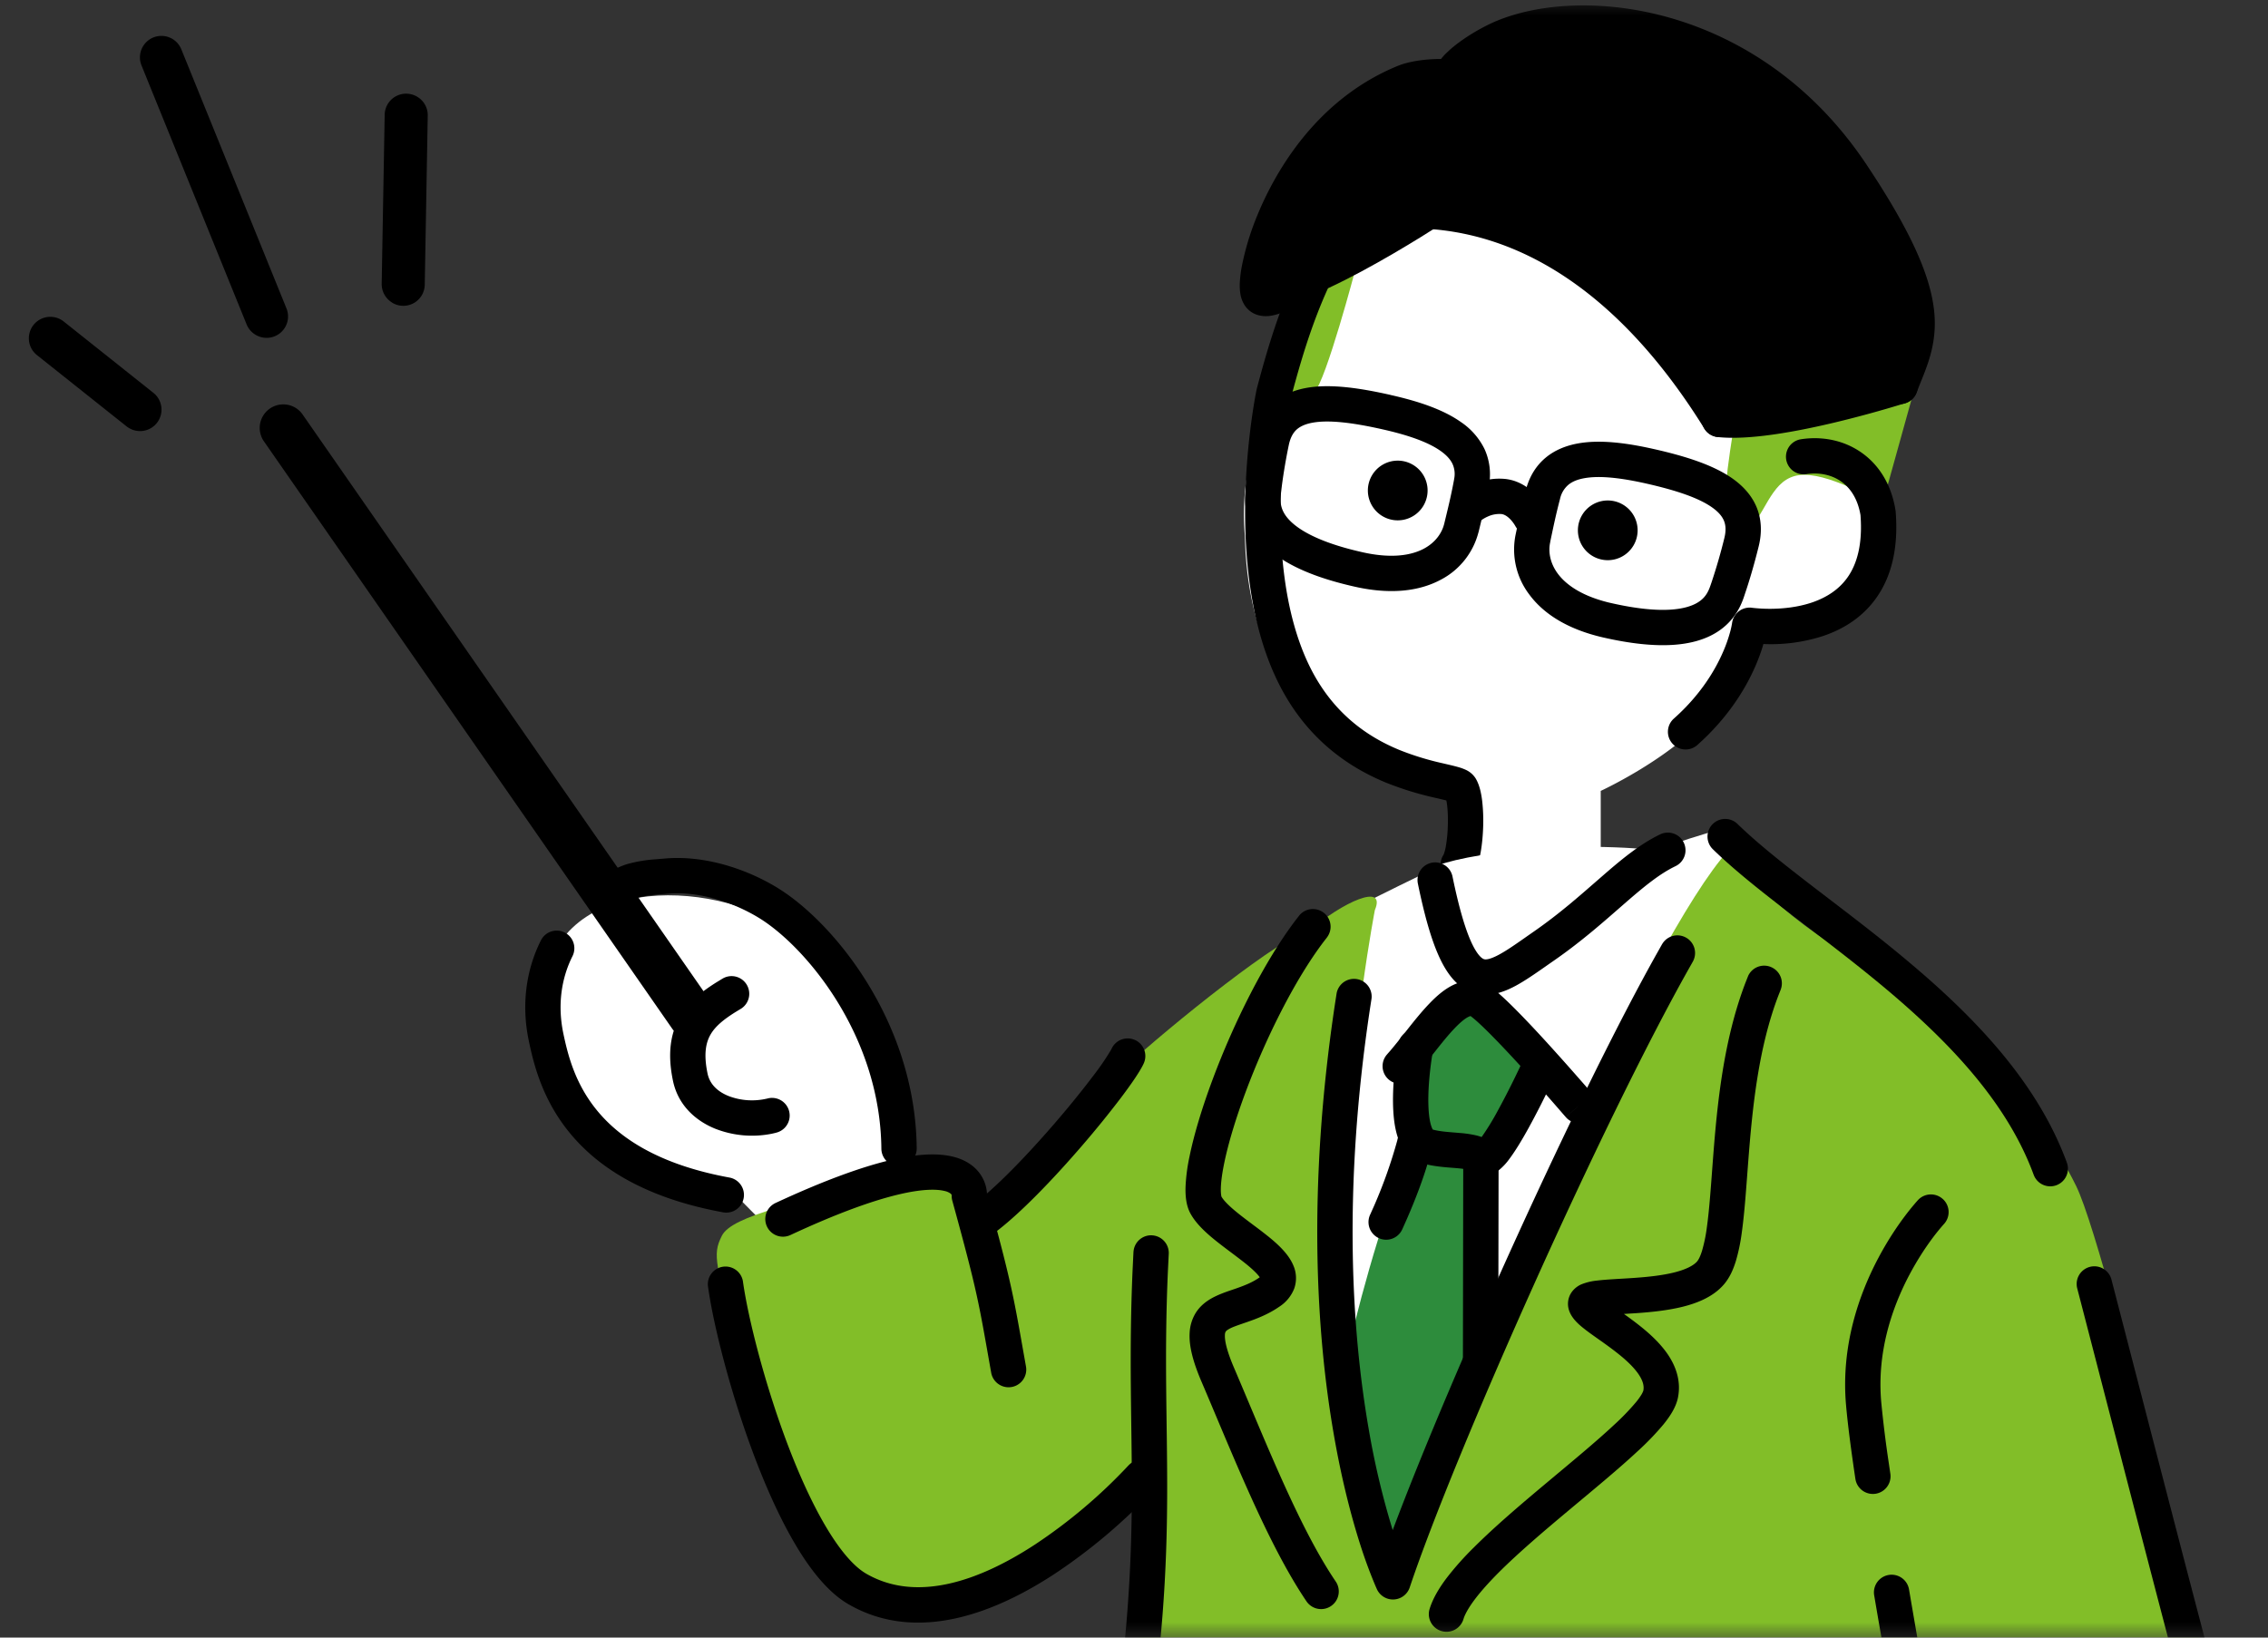 <svg xmlns="http://www.w3.org/2000/svg" width="72" height="52" fill="none" viewBox="0 0 72 52"><rect x="0" y="0" width="72" height="52" fill="#333333" stroke="none"/><mask id="a" width="72" height="52" x="0" y="0" maskUnits="userSpaceOnUse" style="mask-type:alpha"><path fill="#fff" d="M0 0h72v52H0z"/></mask><g mask="url(#a)"><path fill="#000" d="M12.444 9.605a.687.687 0 0 1-.327-.594l.095-5.368a.68.68 0 0 1 .697-.668c.377.009.678.32.67.697l-.095 5.367a.68.68 0 0 1-1.041.568l.001-.002ZM4.08 13.582a.494.494 0 0 1-.067-.047l-2.84-2.259a.681.681 0 1 1 .85-1.067l2.84 2.26a.681.681 0 0 1-.781 1.114H4.08Zm4.023-2.957a.68.68 0 0 1-.274-.324L4.492 2.077a.68.68 0 1 1 1.265-.51l3.337 8.225a.68.68 0 0 1-.99.833Z"/><g clip-path="url(#b)"><path fill="#fff" d="m59.642 16.445-.003-.032c-.062-.385-.147-.456-.312-.735 1.946-1.985.735-5.432.068-6.802-.705-1.45-2.11-3.604-3.54-4.284-1.431-.68-4.903-2.449-9.465-.544-4.563 1.904-6.169 8.13-6.24 8.342-.008.02-.32 1.005-.505 2.417a7.488 7.488 0 0 0-.125 2.204c.026 1.288.245 2.68.853 3.94 1.136 2.362 4.883 3.717 5.69 4.054 0 0 .106 2.301-.2 2.608.204.918 2.298 1.275 2.298 1.275 1.815.12 2.656-1.174 2.656-1.174v-2.6s2.06-.948 3.266-2.253c.875-.842 1.49-2.22 1.629-2.546.146.02.382.047.669.047.658 0 1.578-.133 2.288-.758.763-.672 1.093-1.736.977-3.159h-.004Z"/><path fill="#82BE28" d="M43.037 8.524s-.938 3.558-1.313 3.932c-.374.375-1.5 1.123-1.5.936 0-.187 1.5-4.68 1.5-4.68l1.313-.188Z"/><path fill="#000" d="M44.373 16.523a.948.948 0 1 1-.001-1.896.948.948 0 0 1 .001 1.896Zm6.667 1.265a.948.948 0 1 1 0-1.896.948.948 0 0 1 0 1.896Z"/><path fill="#000" d="M60.143 12.964c.774-5.551-3.588-11.126-10.248-10.557l-.159.015-.167.018c-3.489.392-5.704 2.037-7.144 4.012-1.354 1.858-2.012 3.993-2.442 5.574l-.083.309v.004c-.019.07-.296 1.428-.36 3.219-.06 1.729.074 3.94.892 5.801l.082.18c.894 1.901 2.307 2.832 3.507 3.321a10.02 10.02 0 0 0 1.527.47c.159.037.277.064.368.088.008.038.016.087.024.148.022.181.03.406.023.638a4.678 4.678 0 0 1-.058.64 1.531 1.531 0 0 1-.067.271l-.006.015-.014.025a.56.56 0 0 0 .945.601l.016-.024.023-.038c.113-.197.172-.45.208-.659.042-.246.067-.526.075-.8a5.594 5.594 0 0 0-.032-.803c-.027-.222-.079-.506-.21-.719l-.003-.005a.728.728 0 0 0-.309-.264 1.558 1.558 0 0 0-.228-.083c-.137-.04-.32-.081-.498-.123a8.922 8.922 0 0 1-1.36-.416c-1.013-.413-2.172-1.177-2.916-2.76-.777-1.654-.928-3.74-.867-5.465.06-1.693.32-2.957.323-2.976.428-1.603 1.038-3.713 2.347-5.508 1.29-1.77 3.274-3.251 6.516-3.575 5.972-.595 9.871 4.341 9.184 9.272l-.017.116-.004.029a.561.561 0 0 0 1.108.17l.005-.028.019-.133Z"/><path fill="#82BE28" d="M55.408 11.52s-.375 1.872-.562 3.37c-.118.947.187 2.62.75 1.872.562-.75.75-1.685 1.687-1.685s2.476.93 2.476.93l.937-3.37-5.288-1.117Z"/><path fill="#000" d="M41.498 4.83c.858-.904.8-2.396 4.399-2.596 1.2-.998 1.79-1.103 2.799-1.623 2.056-1.06 4.088.573 6.198 1.522 2.111.95 5.845 5.792 5.99 7.696.142 1.904-.471 2.275-.471 2.275s-3.69 1.065-5.489.865c-.937-.374-2.453-2.709-4.558-4.033-1.612-1.013-4.467-1.911-4.467-1.911s-5.11 3.37-5.999 2.597c-.236-.538.475-3.608 1.6-4.793l-.002.002Z"/><path fill="#000" d="M45.26 6.14a.56.56 0 0 0-.056 1.12c3.49.175 6.518 2.502 8.904 6.352a.56.56 0 1 0 .954-.59C52.575 9.008 49.266 6.34 45.26 6.14Zm13.989-.922C55.84.113 50.188-.521 47.405.71a6.324 6.324 0 0 0-.944.534c-.175.121-.357.26-.514.412a1.85 1.85 0 0 0-.39.512l-.02.04-.01.027a.561.561 0 0 0 1.025.451l.012-.026.015-.028a.96.96 0 0 1 .145-.167c.1-.096.228-.197.373-.296.29-.2.6-.362.76-.433 2.28-1.008 7.35-.552 10.459 4.104 1.433 2.148 1.892 3.361 1.972 4.173.068.691-.124 1.117-.38 1.762l-.112.291-.01.028a.561.561 0 0 0 1.05.393l.01-.026.05-.129c.254-.646.611-1.379.508-2.429-.108-1.099-.7-2.504-2.155-4.685Z"/><path fill="#000" d="M45.741 1.873c-.574 0-1.029.095-1.283.187l-.049.018c-3.066 1.236-4.329 4.213-4.707 5.326l-.051.157a9.07 9.07 0 0 0-.209.8 3.966 3.966 0 0 0-.084.635c-.003.103 0 .217.018.33a.931.931 0 0 0 .15.386c.225.32.575.343.772.321a1.68 1.68 0 0 0 .52-.16 3.392 3.392 0 0 0 .472-.277l.033-.022.01-.007a.122.122 0 0 1 .003-.003h.001l-.33-.454-.004-.005.334.458a.56.56 0 1 0-.684-.89 2.637 2.637 0 0 1-.144.092l.032-.178c.072-.348.18-.698.222-.819v-.001c.354-1.042 1.475-3.604 4.065-4.648.085-.034.414-.124.913-.124a.56.56 0 1 0 0-1.122Zm14.587 10.413.163.513a.56.56 0 1 0-.34-1.068h-.002l-.008.003-.032.01-.124.038-.462.137c-.392.113-.931.261-1.525.403-1.22.29-2.562.528-3.35.44a.56.56 0 0 0-.125 1.115c1.011.112 2.537-.178 3.735-.464a35.787 35.787 0 0 0 2.186-.599l.034-.01.01-.004h.003l-.163-.514Zm-.007-.02-.045-.143.052.163a2.556 2.556 0 0 1-.007-.02Zm-5.335 7.518v.006a2.798 2.798 0 0 1-.048.227 4.609 4.609 0 0 1-.245.7c-.253.58-.717 1.356-1.555 2.101a.56.56 0 0 0 .746.839c.976-.87 1.529-1.785 1.837-2.492.12-.275.204-.518.26-.715a5.35 5.35 0 0 0 1.91-.26c.612-.208 1.248-.582 1.7-1.242.455-.662.682-1.552.588-2.71l-.006-.044c-.133-.824-.535-1.452-1.104-1.84-.561-.384-1.243-.507-1.896-.406a.56.56 0 1 0 .17 1.108c.406-.062.794.019 1.093.224.288.197.535.536.627 1.074.073.949-.122 1.559-.397 1.96-.28.407-.685.66-1.136.815-.455.155-.932.2-1.306.203a4.924 4.924 0 0 1-.565-.028l-.028-.003-.004-.001a.561.561 0 0 0-.636.458l-.005.026Z"/><path fill="#fff" d="m23.394 37.987 1.32 1.335c.078.391.189.758.324 1.108.052-.048.105-.1.157-.15 1.22-1.14 2.48-2.254 3.83-3.242-1.275-1.9-.82-4.128-3.457-7.01-1.765-1.928-7.16-2.567-8.174.699-.784 2.52.442 6.024 6 7.258v.002Z"/><path fill="#82BE28" d="M35.657 33.94c-1.174.936-3.762 4.409-4.49 4.652-.395-.617.486-2.18-2.669-1.291-3.155.889-5.258 1.291-5.582 1.94-.324.647-.161.808.485 3.877.647 3.07 2.59 8.078 5.905 7.756 3.316-.324 6.795-3.716 7.2-3.96.405-.243 1.456-14.152-.85-12.974Z"/><path fill="#000" d="M24.682 28.192c-1.01-.617-2.318-1.03-3.533-.934l-.34.028a4.44 4.44 0 0 0-.89.15c-.389.119-.708.32-1.078.633a.561.561 0 0 0 .727.855c.3-.255.486-.356.68-.416.165-.05.354-.077.652-.104l.337-.028c.926-.073 2.001.248 2.86.773.72.441 1.69 1.366 2.483 2.652.79 1.28 1.383 2.884 1.4 4.675a.56.56 0 0 0 1.122-.011c-.02-2.034-.693-3.835-1.567-5.252-.842-1.366-1.89-2.406-2.769-2.968l-.084-.053Zm-6.758 1.418a.56.56 0 0 0-.752.25c-.469.933-.626 2.038-.385 3.189.147.699.413 1.848 1.305 2.931.9 1.094 2.386 2.062 4.863 2.516a.561.561 0 0 0 .203-1.104c-2.266-.415-3.497-1.27-4.2-2.125-.711-.864-.934-1.786-1.074-2.449-.19-.908-.062-1.754.29-2.456a.56.56 0 0 0-.25-.752Z"/><path fill="#000" d="M9.593 13.142a.748.748 0 0 0-1.228.853l12.968 18.66.022.031a.748.748 0 0 0 1.206-.884L9.593 13.142Zm20.652 23.585c-.478-.116-1.125-.094-2.01.118-.89.215-2.063.633-3.616 1.355a.56.56 0 1 0 .474 1.017c1.512-.704 2.612-1.09 3.405-1.281.8-.193 1.249-.176 1.483-.119a.501.501 0 0 1 .191.08.108.108 0 0 1 .034.038.065.065 0 0 1 .006.018.56.56 0 0 0 .019.17c.823 2.991.84 3.243 1.235 5.465a.561.561 0 0 0 1.105-.196c-.397-2.228-.424-2.528-1.239-5.495a1.182 1.182 0 0 0-.12-.456c-.154-.315-.461-.591-.966-.714Zm-.031 1.192-.002.032v-.023l.001-.005v-.004ZM23.587 40.7a.56.56 0 1 0-1.11.156c.172 1.234.718 3.398 1.477 5.404.381 1.005.822 1.989 1.308 2.804.475.8 1.034 1.507 1.676 1.878 2.22 1.282 4.74.214 6.532-.959a17.753 17.753 0 0 0 2.276-1.793 18.084 18.084 0 0 0 .901-.895l.004-.004.001-.001-.33-.298.33.297a.56.56 0 0 0-.832-.75c-.001 0-.002 0-.003.002a16.638 16.638 0 0 1-2.961 2.504c-1.76 1.152-3.748 1.855-5.358.925-.385-.222-.822-.723-1.272-1.48-.44-.74-.855-1.657-1.223-2.627-.736-1.944-1.256-4.026-1.416-5.162Z"/><path fill="#000" d="M23.707 31.27a.56.56 0 0 0-.743-.21l-.025.014-.184.112c-.43.268-.858.593-1.142 1.057-.34.558-.425 1.232-.249 2.075.163.785.73 1.277 1.346 1.525a3.196 3.196 0 0 0 1.793.157l.113-.026.028-.008a.56.56 0 0 0-.27-1.087l-.028.007-.072.015a2.076 2.076 0 0 1-1.145-.098c-.369-.149-.6-.391-.667-.714-.135-.648-.044-1.011.109-1.262.148-.243.395-.45.771-.686l.17-.103.024-.015a.561.561 0 0 0 .171-.753Z"/><path fill="#fff" d="M54.43 26.389c-.126.033-1.416.402-1.748.616-3.902-.41-7.482.393-7.291.666-.013-.045-1.593.779-2.773 1.333 0 0 .224.92.034 1.848-.19.929-1.438 15.5 2.308 19.267.127-3.602 5.932-14.88 10.7-21.914 0 0-.402-1.29-1.232-1.816h.002Z"/><path fill="#2D8C3C" d="M44.486 33.666c-.281 1.212-.244 2.297.29 3.299-.461.082-1.642 4.415-1.878 5.52.628 3.95.905 6.947 1.303 7.44.98-3.955 3.02-6.258 2.91-6.53-.293-3.61-.099-6.462-.099-6.462 1.03-.898 2.036-2.587 2.036-2.587-1.816-1.537-1.385-2.973-2.487-2.382-1.102.592-2.075 1.702-2.075 1.702Z"/><path fill="#82BE28" d="m64.908 64.649 7.292-2.651c-.9-3.724-5.16-22.034-6.29-24.337-1.128-2.303-3.724-5.48-7.315-7.403-2.594-1.556-3.732-3.244-3.732-3.244-2.42 2.649-8.512 15.957-9.99 22.976-4.155-5.907-1.227-21.09-1.227-21.09.373-.888-1.027-.256-2.092.664-.754.073-4.405 2.999-5.895 4.377l.571 9.82c.555 1.8.083 9.291-1.07 14.667-1.155 5.375-1.814 8.445-1.82 9.96-.006 1.514 1.768 2.15 3.903 3.306 2.135 1.155 5.734 1.561 5.734 1.561l2.08-7.707s1.75 6.693 2.375 7.949c5.324 1.913 15.727.459 18.692-2.118 1.035-.718 1.258-.625.56-2.956-.698-2.33-1.77-3.774-1.77-3.774h-.006Z"/><path fill="#000" d="M55.158 26.163a.56.56 0 0 0-.782.803c.7.683 1.597 1.386 2.55 2.117.96.738 1.986 1.51 2.984 2.35 2.002 1.688 3.814 3.59 4.651 5.87a.56.56 0 0 0 1.053-.387c-.941-2.564-2.942-4.622-4.982-6.34-1.022-.862-2.075-1.654-3.024-2.382-.958-.736-1.803-1.401-2.45-2.031Zm16.547 36.054a.56.56 0 0 0 1.004-.501l-1.004.5ZM67.03 40.63a.56.56 0 0 0-1.086.282c.97 3.734 2.262 8.757 3.38 12.985.56 2.114 1.077 4.031 1.49 5.491.205.73.386 1.349.533 1.821.142.454.266.82.36 1.008l1.003-.501c-.045-.09-.143-.363-.292-.84a73.24 73.24 0 0 1-.525-1.792 371.08 371.08 0 0 1-1.484-5.474C69.29 49.386 68 44.368 67.03 40.63Zm-5.347-2.55a.56.56 0 0 0-.793.025l.39.365-.39-.365-.001.002-.002.002-.008.008-.025.028c-.02.023-.05.056-.086.1a7.518 7.518 0 0 0-.293.367c-.239.317-.551.776-.854 1.35-.602 1.142-1.181 2.77-1.017 4.648.052.6.157 1.411.296 2.343l.005.029a.561.561 0 0 0 1.105-.194l-.05-.34a36.407 36.407 0 0 1-.239-1.935c-.139-1.593.35-3.001.892-4.028.27-.51.548-.92.758-1.199a6.904 6.904 0 0 1 .32-.394l.015-.017.003-.003a.56.56 0 0 0-.026-.793Z"/><path fill="#000" d="M60.604 50.47a.56.56 0 1 0-1.106.189c.655 3.852 1.434 8.045 1.599 9.418.134 1.114.243 2.273.446 3.175.102.453.236.884.432 1.234.197.352.49.678.927.81l.033.008c.527.124 1.225.052 1.947-.094.744-.15 1.597-.4 2.474-.695 1.538-.52 3.188-1.197 4.528-1.79l.555-.247.026-.013a.56.56 0 0 0-.463-1.02l-.026.01-.547.245c-1.32.584-2.936 1.247-4.431 1.752-.856.288-1.66.521-2.339.659-.685.138-1.17.164-1.447.105-.058-.022-.15-.084-.258-.278-.119-.212-.224-.521-.317-.933-.186-.828-.286-1.894-.426-3.062-.17-1.408-.96-5.67-1.607-9.472Zm-24.03-11.244a.561.561 0 0 0-.588.502l-.003.028-.027.56c-.122 2.75-.02 4.84-.025 7.058-.005 2.374-.13 4.967-.77 8.838l-.45 2.712a818.984 818.984 0 0 1-1.53 8.938l-.104.586c-.137.761.284 1.48.838 2.057.572.596 1.398 1.162 2.349 1.647 1.902.97 4.43 1.682 6.776 1.652a.561.561 0 0 0 .54-.434c.328-1.415.611-2.643.812-3.518l.235-1.025.063-.275.016-.071a1.21 1.21 0 0 0 .004-.018l.001-.005v-.001l.006-.028a.56.56 0 0 0-1.092-.25l-.007.029v.001l-.001.005-.004.017-.017.071-.062.275a1112.893 1112.893 0 0 1-.946 4.101c-2.014-.059-4.167-.685-5.815-1.525-.884-.451-1.592-.949-2.05-1.425-.475-.496-.582-.862-.543-1.081.21-1.166.661-3.692 1.637-9.538l.451-2.714c.651-3.938.78-6.592.785-9.018.005-2.281-.097-4.298.023-7.009l.027-.551.001-.03a.561.561 0 0 0-.53-.56Zm-.537-6.199a.56.56 0 0 0-.733.244l-.013.026-.03.057a8.356 8.356 0 0 1-.568.824c-.322.428-.738.943-1.192 1.47-.92 1.068-1.953 2.137-2.668 2.65a.561.561 0 0 0 .63.928l.024-.016.079-.058c.823-.613 1.89-1.733 2.785-2.772a31.93 31.93 0 0 0 1.238-1.526c.306-.406.566-.78.694-1.032l.024-.05.011-.026a.56.56 0 0 0-.28-.72Zm17.492-3.252a.561.561 0 0 0-.75.184l-.016.025-.131.233c-2.52 4.478-6.574 13.45-8.419 18.37a25.43 25.43 0 0 1-.765-3.227c-.526-3.035-.833-7.525.047-13.353l.043-.278.004-.03a.561.561 0 0 0-1.107-.172l-.005.028-.044.285c-.899 5.952-.59 10.564-.043 13.711.277 1.599.616 2.819.887 3.644a15.149 15.149 0 0 0 .444 1.184l.029.065.008.019.003.005.001.003.506-.242-.506.242a.561.561 0 0 0 1.038-.064c1.435-4.286 6.092-14.726 8.855-19.637l.13-.23.013-.025a.56.56 0 0 0-.222-.74Zm2.688.93a.56.56 0 0 0-.72.283l-.01.026-.07.177c-.706 1.837-.903 3.883-1.032 5.55-.067.877-.115 1.631-.2 2.24a4.857 4.857 0 0 1-.152.736c-.06.196-.12.296-.158.34-.111.127-.343.253-.733.35-.376.093-.816.14-1.257.171-.413.03-.872.046-1.183.085a1.79 1.79 0 0 0-.5.12.742.742 0 0 0-.314.257.647.647 0 0 0-.079.563c.067.21.223.363.31.445.108.099.239.198.367.292.276.2.562.391.856.624.29.228.527.454.677.675.145.215.178.378.15.52l-.003.009a.704.704 0 0 1-.048.102 2.09 2.09 0 0 1-.181.254 7.642 7.642 0 0 1-.695.72c-.59.552-1.36 1.185-2.163 1.858-.794.665-1.618 1.365-2.282 2.028a9.483 9.483 0 0 0-.876.983c-.237.316-.439.651-.54.989a.561.561 0 0 0 1.065.35l.009-.027.02-.061c.057-.15.166-.341.343-.576.198-.263.46-.554.77-.865.625-.623 1.413-1.294 2.21-1.961.789-.66 1.591-1.32 2.21-1.898a8.7 8.7 0 0 0 .8-.833c.2-.246.398-.54.46-.85.107-.532-.07-1-.32-1.371-.247-.363-.59-.674-.91-.926-.16-.126-.328-.25-.485-.361l.411-.026c.454-.032.974-.084 1.448-.201.46-.114.967-.311 1.306-.7.187-.212.305-.481.387-.747a5.9 5.9 0 0 0 .19-.912c.092-.654.143-1.463.209-2.31.13-1.673.32-3.567.959-5.231l.063-.16.01-.027a.56.56 0 0 0-.32-.704Z"/><path fill="#000" d="M42.026 28.986a.561.561 0 0 0-.77.072l-.017.022-.1.128c-1.017 1.34-1.98 3.298-2.632 5.04-.338.902-.6 1.766-.745 2.478a5.759 5.759 0 0 0-.126.972c-.007.266.016.578.154.832.19.35.538.654.84.894.16.127.329.254.487.372.16.121.31.234.447.344.239.195.369.332.428.418l-.02.014c-.221.154-.468.25-.748.348-.246.085-.6.193-.871.374-.15.1-.297.233-.407.418a1.33 1.33 0 0 0-.18.62c-.023.425.116.93.376 1.539.99 2.314 2.102 5.16 3.334 6.978a.56.56 0 1 0 .928-.63c-1.153-1.701-2.207-4.397-3.23-6.79-.243-.567-.297-.877-.288-1.038a.222.222 0 0 1 .023-.104.2.2 0 0 1 .066-.06c.119-.08.29-.134.616-.247.292-.102.664-.239 1.02-.486a1.21 1.21 0 0 0 .478-.585 1.002 1.002 0 0 0-.032-.73c-.154-.368-.502-.679-.786-.91a16.015 16.015 0 0 0-.482-.37c-.162-.122-.316-.237-.46-.352-.305-.243-.483-.424-.554-.553.008.015-.023-.048-.018-.267.005-.197.039-.459.104-.778.129-.635.371-1.44.696-2.308.633-1.688 1.549-3.533 2.474-4.751l.09-.116.016-.023a.56.56 0 0 0-.11-.765Zm11.427-2.229a.56.56 0 0 0-.749-.263c-.666.32-1.267.828-1.877 1.36-.625.543-1.287 1.138-2.125 1.72-.457.317-.798.568-1.102.733-.311.17-.439.165-.486.151-.037-.01-.185-.073-.39-.506-.199-.423-.402-1.095-.613-2.12a.56.56 0 0 0-1.099.226c.216 1.05.44 1.826.698 2.372.253.537.591.963 1.096 1.107.493.14.963-.044 1.33-.245.374-.204.794-.512 1.206-.797.899-.624 1.612-1.265 2.222-1.796.624-.544 1.117-.95 1.625-1.194a.56.56 0 0 0 .264-.748Z"/><path fill="#000" d="M49.706 35.471a.56.56 0 0 0 .851-.73l-.851.73Zm-2.355-4.109c-.379-.274-.794-.266-1.148-.116-.317.133-.596.38-.827.622-.239.248-.475.542-.693.818-.197.249-.38.482-.556.688l-.076.086-.018.022a.56.56 0 0 0 .837.745l.02-.021.085-.098c.2-.232.4-.49.588-.726.22-.279.425-.533.622-.737.204-.213.354-.324.454-.366.062-.026.05-.011.054-.008.147.107.407.349.736.686.32.327.68.715 1.019 1.088a78.069 78.069 0 0 1 1.157 1.31l.075.086.02.023.004.005.001.002.852-.73-.002-.002c0-.002-.003-.004-.005-.006l-.02-.024a35.679 35.679 0 0 0-.355-.408 79.476 79.476 0 0 0-.896-1.008c-.343-.38-.714-.78-1.048-1.121-.325-.332-.645-.64-.88-.81Z"/><path fill="#000" d="M45.032 32.695a.56.56 0 0 0-.64.432l-.006.028-.04.248c-.087.59-.146 1.261-.116 1.842.017.329.064.666.173.951.107.28.317.614.72.735.395.118.834.138 1.116.162.157.014.27.028.358.05.088.021.104.04.094.031.164.144.368.18.545.148.15-.028.262-.1.33-.15a1.86 1.86 0 0 0 .351-.372c.2-.267.42-.636.614-.99a25.556 25.556 0 0 0 .726-1.43l.012-.026.003-.007.001-.002a.561.561 0 0 0-1.017-.474v.002l-.003.006-.01.023a40.04 40.04 0 0 1-.2.413c-.131.266-.309.616-.495.955a8.122 8.122 0 0 1-.512.835 1.726 1.726 0 0 0-.173-.052 3.56 3.56 0 0 0-.526-.077c-.341-.03-.61-.042-.852-.108a.461.461 0 0 1-.034-.073c-.05-.127-.087-.33-.101-.608-.025-.48.025-1.07.106-1.615l.036-.23.004-.03a.56.56 0 0 0-.464-.617Z"/><path fill="#000" d="M44.361 36.2v-.001.003a15.332 15.332 0 0 1-.729 2.065l-.125.28-.012.026a.56.56 0 0 0 1.02.465l.012-.026.132-.296c.293-.67.486-1.207.609-1.594a9.26 9.26 0 0 0 .192-.7v-.003l.001-.002-.55-.109-.024-.005.574.113a.56.56 0 0 0-1.1-.217Zm2.652.172a.56.56 0 0 0-.56.531l-.001.029-.01 6.186a.56.56 0 1 0 1.122.002l.01-6.186-.002-.029a.56.56 0 0 0-.559-.533Zm5.495-22.112c-.806-.182-1.663-.308-2.387-.184-.37.064-.734.197-1.04.447-.31.254-.526.6-.639 1.027l-.052.2c-.117.46-.2.869-.279 1.244a2.36 2.36 0 0 0 .438 1.884c.454.616 1.222 1.108 2.354 1.366 1.734.395 2.828.278 3.53-.127.726-.419.9-1.075.971-1.287.111-.325.275-.862.427-1.48.108-.437.093-.856-.064-1.24-.156-.379-.43-.673-.752-.904-.626-.448-1.535-.726-2.507-.946Zm-2.197.922c.493-.085 1.165-.005 1.95.172.965.218 1.675.46 2.1.764.203.145.313.285.368.418.052.127.074.298.013.547a17.83 17.83 0 0 1-.399 1.384c-.083.244-.152.495-.47.678-.34.197-1.092.376-2.72.006l-.088-.02c-.884-.218-1.365-.582-1.613-.918-.257-.349-.3-.713-.241-.987a.579.579 0 0 0 .007-.043c.09-.425.177-.852.308-1.344v-.001a.812.812 0 0 1 .266-.446c.115-.095.282-.17.52-.21Z"/><path fill="#000" d="M47.78 15.208a1.994 1.994 0 0 0-.992.163 2.241 2.241 0 0 0-.396.223l-.01.007-.003.002-.001.001v.001h-.001l.341.445.027.035-.369-.48a.56.56 0 0 0 .66.907l.02-.014h-.001l.004-.002a1.127 1.127 0 0 1 .175-.095.878.878 0 0 1 .431-.078c.088.01.19.068.295.181a1.103 1.103 0 0 1 .142.193l-.001-.002v-.001l-.001-.001a.56.56 0 0 0 .997-.514l-.328.17.328-.17v-.001l-.002-.002-.002-.004-.006-.01-.017-.032a2.23 2.23 0 0 0-.288-.389c-.193-.207-.528-.484-1.001-.533Zm-.72 1.287-.002.002.001-.002Z"/><path fill="#000" d="M44.146 12.541c-.972-.22-1.912-.36-2.67-.224-.39.07-.764.219-1.068.494-.307.28-.5.65-.592 1.092a18.23 18.23 0 0 0-.252 1.519c-.026.224-.152.89.323 1.58.46.668 1.397 1.242 3.132 1.63 1.133.254 2.038.14 2.713-.22a2.359 2.359 0 0 0 1.201-1.5l.004-.01c.104-.429.22-.894.323-1.447a1.93 1.93 0 0 0-.135-1.202 2.206 2.206 0 0 0-.746-.851c-.6-.424-1.426-.678-2.233-.86v-.001Zm-2.472.88c.516-.092 1.26-.004 2.225.214.784.177 1.425.395 1.833.683.197.139.315.277.379.412a.772.772 0 0 1 .06.436l-.014.082v.001c-.095.514-.203.945-.308 1.379l-.002.007c-.066.272-.262.583-.644.787-.381.204-.998.326-1.939.116-1.63-.365-2.23-.85-2.454-1.173-.207-.301-.161-.557-.131-.813v-.001c.035-.307.113-.832.235-1.42.053-.251.146-.396.248-.49.107-.096.267-.176.512-.22Z"/></g></g><defs><clipPath id="b"><path fill="#fff" d="M77.772 0H8.23v126h69.543z"/></clipPath></defs></svg>